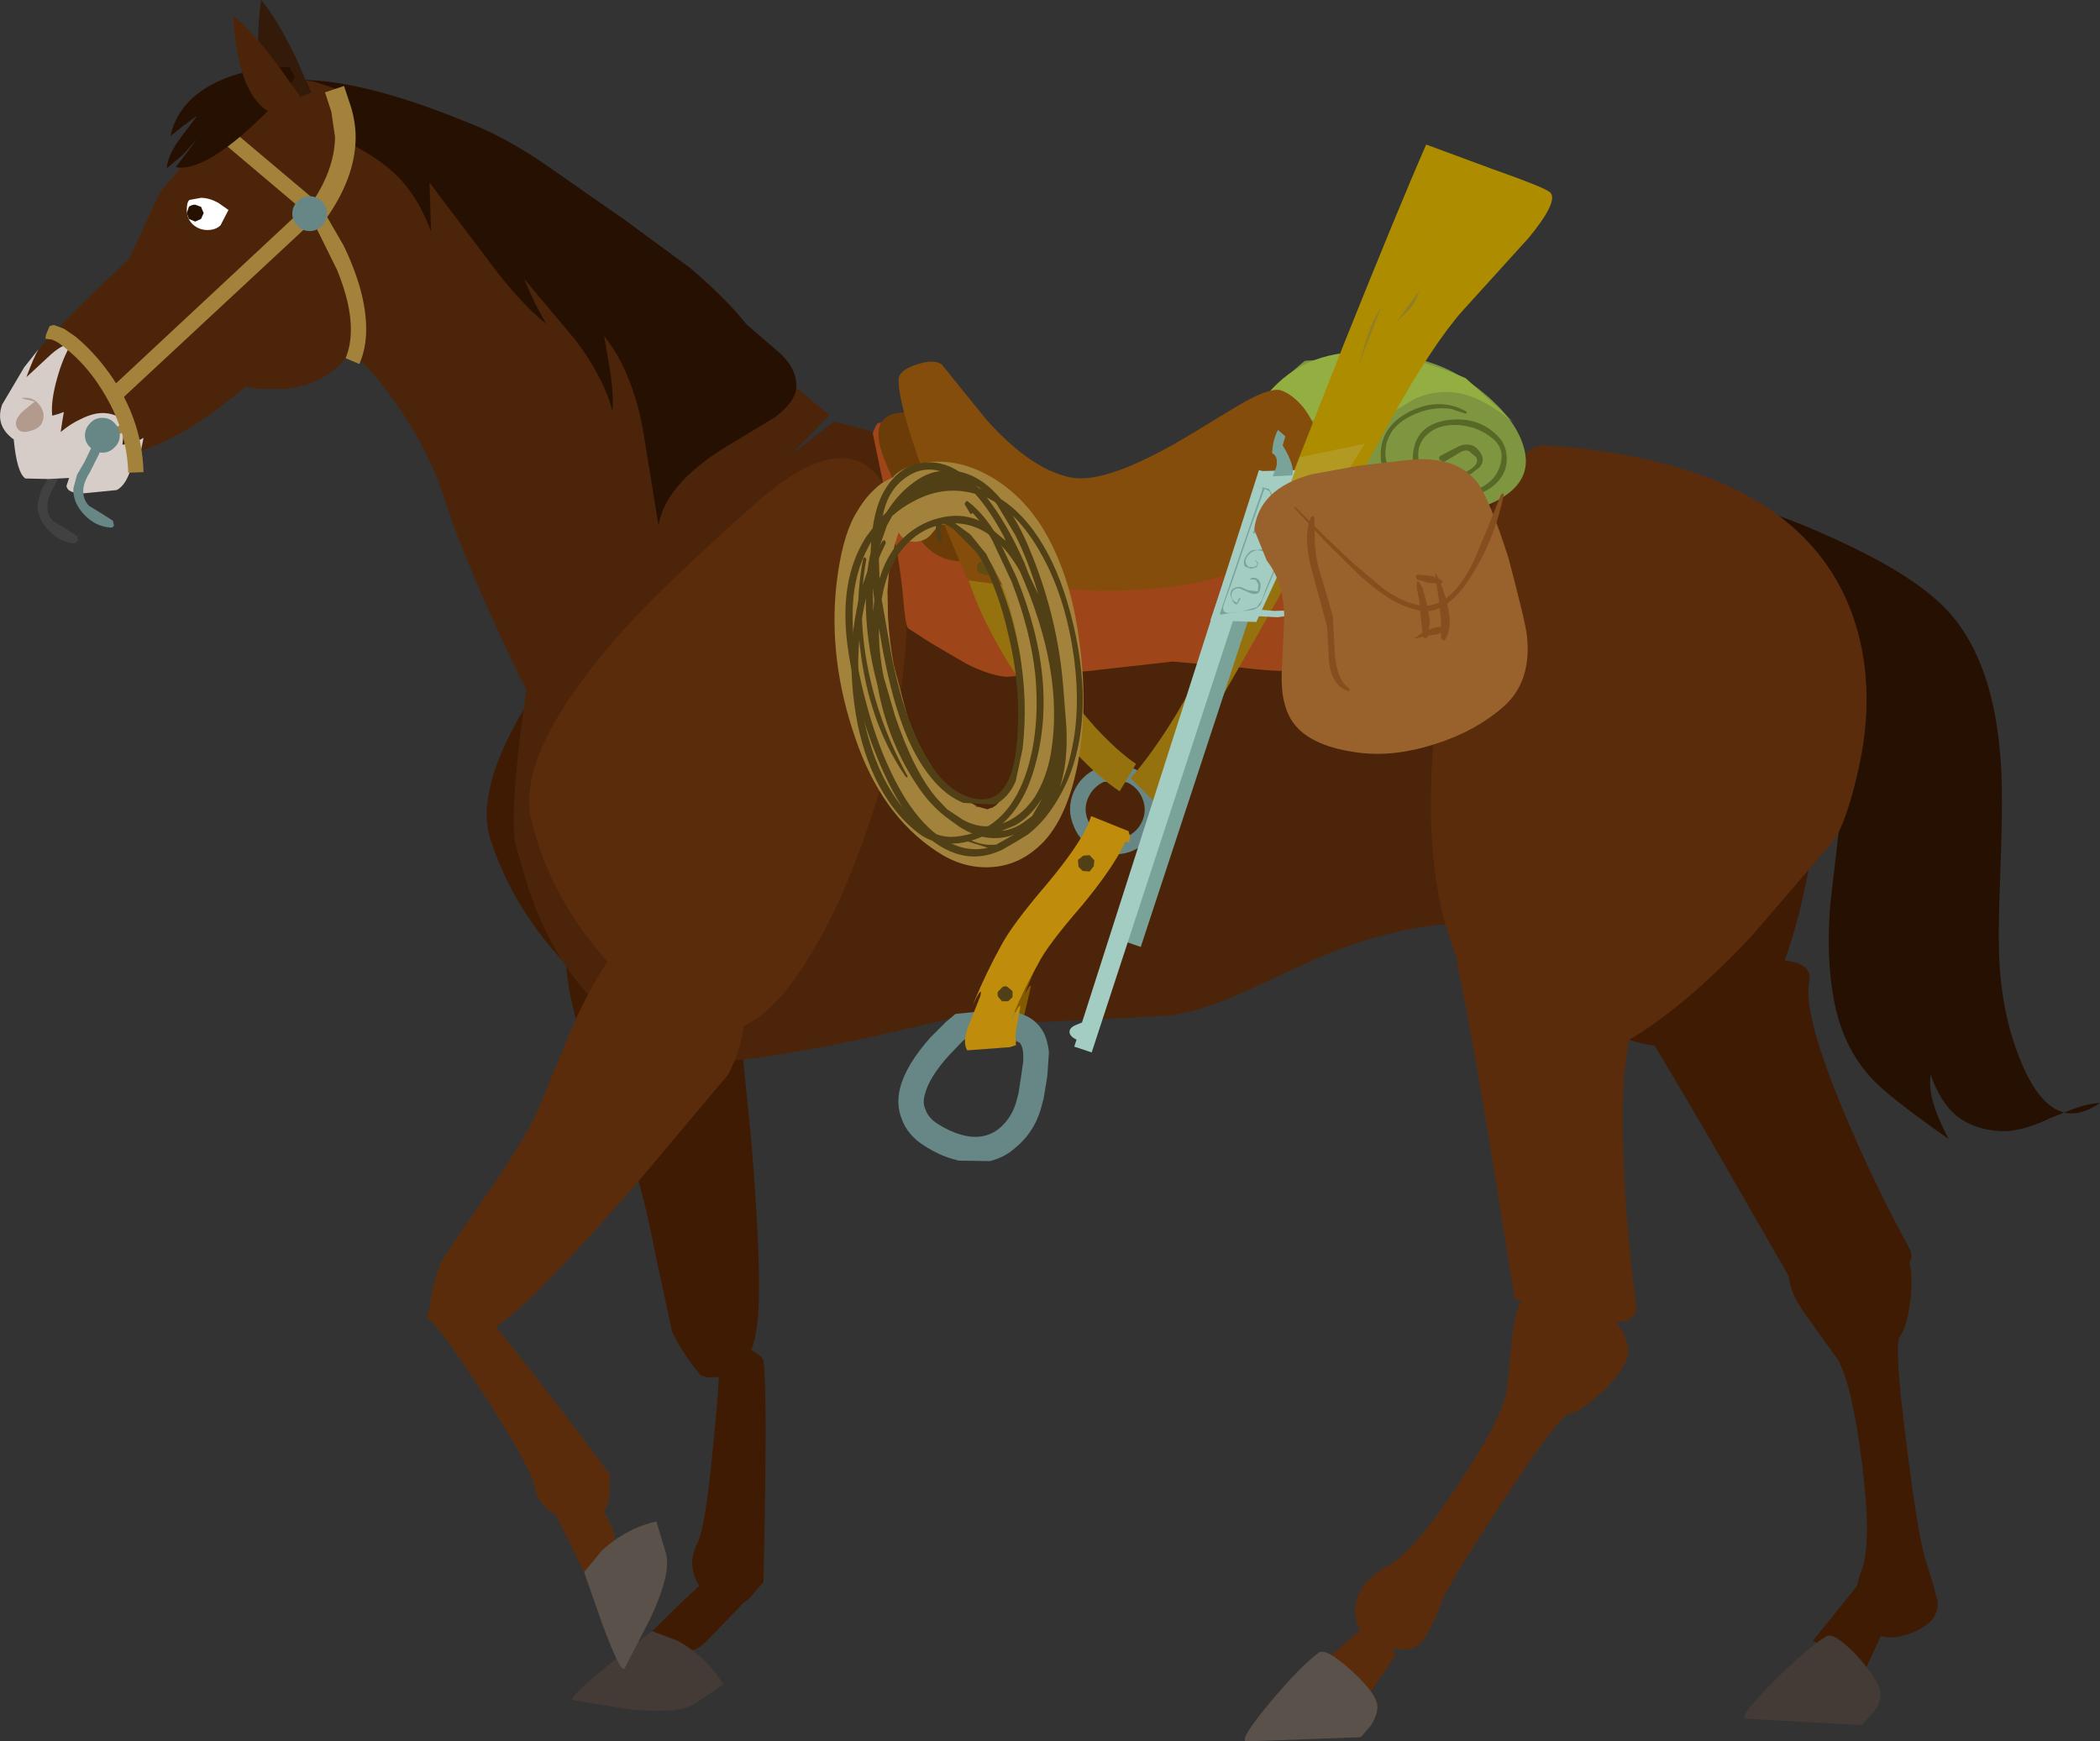 <?xml version="1.0" encoding="UTF-8" standalone="no"?>
<svg xmlns:xlink="http://www.w3.org/1999/xlink" height="165.05px" width="199.0px" xmlns="http://www.w3.org/2000/svg">
  <rect width="100%" height="100%" fill="#333333" stroke="none"/>
  <g transform="matrix(1.0, 0.0, 0.0, 1.0, 1.6, -1.2)">
    <path d="M175.15 150.55 L177.8 153.7 175.0 159.8 170.2 156.7 175.15 150.55" fill="#3f1b03" fill-rule="evenodd" stroke="none"/>
    <path d="M171.45 156.3 Q172.15 155.85 174.25 158.0 176.25 160.2 176.55 161.4 176.8 162.35 175.85 163.6 L174.8 164.7 163.85 164.1 Q163.1 163.95 166.45 160.6 169.7 157.35 171.45 156.3" fill="#443b36" fill-rule="evenodd" stroke="none"/>
    <path d="M52.05 92.25 Q58.9 84.8 64.2 89.35 66.9 91.65 68.2 95.4 L69.55 108.85 Q70.75 123.05 70.1 127.1 69.5 131.1 67.1 131.7 L65.45 131.75 64.8 131.55 Q63.1 129.5 62.1 127.45 L60.55 120.3 Q59.3 113.8 58.2 111.05 L54.4 102.05 Q52.15 96.1 52.05 92.25" fill="#3f1b03" fill-rule="evenodd" stroke="none"/>
    <path d="M77.8 50.9 Q79.1 55.65 79.05 62.7 79.0 69.05 77.95 74.05 75.8 84.55 72.4 91.35 68.5 99.4 64.05 99.4 59.15 99.45 53.4 93.95 47.35 88.25 44.9 80.85 42.8 74.5 52.5 61.95 56.15 57.2 63.9 49.3 69.4 43.55 73.1 44.55 76.2 45.4 77.8 50.9" fill="#3f1b03" fill-rule="evenodd" stroke="none"/>
    <path d="M70.75 130.2 Q71.15 132.85 70.75 151.15 L69.4 152.7 Q67.8 154.1 66.45 153.25 64.85 152.2 64.25 150.7 63.65 149.05 64.45 147.55 65.25 146.05 66.0 138.0 66.8 130.2 66.45 128.95 66.2 127.9 68.4 128.7 70.6 129.45 70.75 130.2" fill="#3f1b03" fill-rule="evenodd" stroke="none"/>
    <path d="M163.05 51.45 Q167.35 55.45 169.8 61.65 171.75 66.55 171.5 68.45 L171.15 72.45 170.4 79.8 Q168.9 90.55 165.65 96.35 163.85 99.7 158.85 100.3 153.1 101.05 148.3 97.3 142.8 93.55 137.8 86.25 133.55 79.95 130.4 72.25 127.5 65.25 126.65 59.75 125.9 54.3 127.55 53.2 150.1 39.3 163.05 51.45" fill="#3f1b03" fill-rule="evenodd" stroke="none"/>
    <path d="M173.3 107.0 Q175.95 113.3 179.35 119.55 180.5 121.75 174.55 122.65 L168.45 123.1 160.6 109.45 Q152.6 95.75 152.05 95.35 151.6 95.1 154.5 94.2 L160.9 92.7 Q170.5 91.1 169.85 94.25 169.2 97.3 173.3 107.0" fill="#3f1b03" fill-rule="evenodd" stroke="none"/>
    <path d="M168.1 121.2 Q169.2 118.45 173.4 118.25 177.2 118.05 178.65 119.5 179.75 120.6 179.5 123.85 179.2 126.85 178.45 127.85 177.85 128.55 179.0 137.55 180.0 145.8 180.8 148.85 L181.5 151.05 182.0 152.95 Q182.2 155.0 179.45 156.0 176.45 157.15 174.95 154.95 173.7 152.9 174.8 150.05 175.8 147.55 174.85 139.9 173.9 132.4 172.55 130.05 L169.25 125.45 Q167.45 122.75 168.1 121.2" fill="#3f1b03" fill-rule="evenodd" stroke="none"/>
    <path d="M169.4 57.3 Q171.05 61.85 168.7 67.65 166.55 73.0 161.6 78.0 156.75 83.0 151.0 85.9 144.85 88.95 139.75 88.7 131.6 88.3 122.7 92.25 L116.0 95.35 Q112.25 97.0 109.35 97.45 L95.55 98.15 88.65 97.7 80.45 99.6 Q71.25 101.55 66.25 101.85 56.6 100.3 51.4 91.8 49.7 89.0 48.5 85.5 L47.3 81.4 Q46.7 79.6 47.65 71.2 L48.75 63.15 77.45 41.15 Q83.05 42.5 101.55 48.3 L118.1 45.9 Q135.7 43.55 140.7 44.2 L147.95 44.85 Q152.9 45.4 156.35 46.35 166.5 49.25 169.4 57.3" fill="#4c2409" fill-rule="evenodd" stroke="none"/>
    <path d="M58.4 89.3 Q68.5 89.0 68.95 96.05 69.2 99.55 67.4 103.05 L58.7 113.4 Q49.25 124.2 45.95 126.55 42.65 128.9 40.5 127.6 L39.35 126.45 39.05 125.8 Q39.25 123.2 40.1 121.05 40.45 120.25 44.15 114.95 47.95 109.5 49.2 106.8 L52.95 97.8 Q55.7 92.0 58.4 89.3" fill="#5b2c0c" fill-rule="evenodd" stroke="none"/>
    <path d="M83.75 51.6 Q84.7 56.4 84.15 63.4 83.55 69.65 82.2 74.6 79.25 84.95 75.35 91.45 70.8 99.15 66.45 98.9 61.6 98.55 56.2 92.6 50.6 86.45 48.75 78.95 47.15 72.45 57.7 60.65 61.75 56.25 70.0 48.9 75.95 43.65 79.55 44.85 82.6 45.95 83.75 51.6" fill="#5b2c0c" fill-rule="evenodd" stroke="none"/>
    <path d="M43.25 124.6 Q45.3 126.4 56.2 140.95 L56.15 143.05 Q55.75 145.15 54.15 145.25 52.25 145.5 50.85 144.65 49.35 143.75 49.05 142.05 48.75 140.4 44.4 133.6 40.15 127.05 39.1 126.3 38.25 125.55 40.45 124.85 L43.25 124.6" fill="#5b2c0c" fill-rule="evenodd" stroke="none"/>
    <path d="M181.6 57.8 Q187.5 62.65 188.05 74.35 188.2 77.55 187.95 84.05 187.7 90.2 187.9 92.85 188.25 98.15 190.2 102.5 191.85 106.1 194.0 106.65 196.15 105.75 197.4 105.75 195.55 107.0 194.0 106.65 L192.75 107.15 Q189.8 108.55 187.9 108.4 185.4 108.25 183.8 106.95 182.25 105.65 181.35 103.05 181.15 104.5 181.75 106.2 182.05 107.2 183.05 109.15 177.3 105.1 175.85 103.5 172.9 100.4 172.1 95.5 171.45 91.7 171.85 86.8 L172.85 78.25 Q173.95 69.3 172.4 63.3 170.35 55.3 163.6 51.95 L163.6 52.95 158.95 49.05 Q162.25 47.9 170.75 51.6 178.2 54.85 181.6 57.8" fill="#261002" fill-rule="evenodd" stroke="none"/>
    <path d="M174.35 74.8 Q173.15 79.9 171.8 81.3 L164.4 89.9 Q156.95 97.85 150.9 100.75 147.55 102.35 143.0 100.0 137.95 97.35 136.25 91.45 133.85 85.2 134.0 76.4 134.1 68.75 136.0 60.6 137.75 53.25 140.25 48.3 142.75 43.3 144.7 43.4 171.2 45.15 174.8 62.55 175.95 68.3 174.35 74.8" fill="#5b2c0c" fill-rule="evenodd" stroke="none"/>
    <path d="M145.65 93.25 Q155.25 95.2 153.5 97.85 151.85 100.5 152.25 111.05 152.5 117.85 153.45 124.95 153.75 127.35 147.9 126.1 L141.95 124.35 139.45 108.8 Q136.8 93.15 136.45 92.65 L139.1 92.4 145.65 93.25" fill="#5b2c0c" fill-rule="evenodd" stroke="none"/>
    <path d="M143.65 123.4 Q146.2 122.05 149.55 124.65 152.5 126.95 152.7 129.05 152.8 130.55 150.5 132.85 148.35 134.95 147.1 135.2 146.2 135.3 141.2 142.9 136.6 149.85 135.2 152.55 L134.35 154.7 133.4 156.5 Q132.25 158.15 129.55 157.2 126.5 156.1 126.85 153.45 127.2 151.05 129.85 149.65 132.3 148.4 136.55 141.95 140.7 135.75 141.2 133.0 L141.75 127.4 Q142.15 124.2 143.65 123.4" fill="#5b2c0c" fill-rule="evenodd" stroke="none"/>
    <path d="M40.55 48.55 Q38.9 43.5 35.5 38.85 32.35 34.5 30.9 34.55 L30.8 23.65 Q30.6 12.3 30.15 9.5 37.7 10.75 58.1 25.75 68.35 33.3 77.0 40.55 L49.45 68.9 Q47.75 65.65 45.8 61.45 41.95 53.05 40.55 48.55" fill="#4c2409" fill-rule="evenodd" stroke="none"/>
    <path d="M72.05 34.45 Q73.75 35.9 73.85 37.5 74.05 39.05 71.9 40.7 L68.2 42.95 Q61.5 46.75 60.8 51.0 L59.3 41.75 Q58.25 36.3 55.65 33.05 L56.25 36.6 Q56.55 38.6 56.45 40.2 55.6 36.95 52.95 33.45 L48.05 27.6 49.0 29.75 50.15 31.9 Q47.45 29.7 44.35 25.45 L39.1 18.5 39.25 23.15 Q38.15 20.15 36.3 18.15 34.55 16.3 31.55 14.8 29.3 13.7 27.7 11.95 26.15 10.3 25.9 8.8 32.0 8.45 42.45 12.7 46.2 14.1 50.3 16.95 L57.75 22.15 63.8 26.6 Q67.15 29.45 69.15 31.95 L72.05 34.45 M25.9 8.8 L25.85 8.8 25.9 8.4 25.9 8.8" fill="#261002" fill-rule="evenodd" stroke="none"/>
    <path d="M6.35 43.9 Q6.35 44.6 5.85 45.05 5.35 45.55 4.7 45.55 4.0 45.55 3.55 45.05 3.05 44.6 3.05 43.9 3.05 43.25 3.55 42.75 4.0 42.25 4.7 42.25 5.4 42.25 5.85 42.75 6.35 43.25 6.35 43.9 Z" fill="none" stroke="#414141" stroke-linecap="butt" stroke-linejoin="miter-clip" stroke-miterlimit="4.0" stroke-width="1.0"/>
    <path d="M3.5 44.4 L3.5 44.35 Q3.6 44.1 3.85 44.2 4.75 44.5 4.35 45.65 L3.5 47.35 Q3.0 48.2 2.9 49.0 2.8 50.0 3.45 50.6 L4.6 51.3 5.7 52.0 5.8 52.45 5.45 52.7 Q4.05 52.6 3.0 51.45 1.9 50.3 1.95 48.95 L2.3 47.65 3.0 46.5 3.6 45.1 3.55 44.75 3.5 44.4" fill="#414141" fill-rule="evenodd" stroke="none"/>
    <path d="M13.55 19.45 L16.5 15.95 19.45 12.5 Q22.65 9.0 23.8 8.5 L28.05 8.9 30.95 9.85 32.05 33.85 Q29.95 37.5 25.6 38.05 L22.85 38.05 21.7 37.85 18.65 40.25 Q14.9 42.9 11.75 43.95 L12.0 42.7 11.05 43.2 10.0 43.35 Q10.2 41.85 10.0 41.3 9.75 40.45 8.3 40.35 7.3 40.3 6.1 40.9 5.1 41.35 4.15 42.15 L4.3 41.15 4.45 40.25 3.9 40.45 3.35 40.6 Q3.2 39.25 3.8 37.1 4.35 35.1 5.15 33.8 4.25 33.8 2.95 35.05 L0.9 36.95 Q1.6 35.05 2.05 34.3 L2.6 33.7 2.7 33.65 2.7 33.6 Q5.7 30.35 10.65 25.7 L13.55 19.45" fill="#4c2409" fill-rule="evenodd" stroke="none"/>
    <path d="M2.95 35.05 Q4.25 33.8 5.15 33.8 4.35 35.1 3.8 37.1 3.2 39.25 3.35 40.6 L3.9 40.45 4.45 40.25 4.3 41.15 4.15 42.15 Q5.1 41.35 6.1 40.9 7.3 40.3 8.3 40.35 9.75 40.45 10.0 41.3 10.2 41.85 10.0 43.35 L11.05 43.2 12.0 42.7 11.75 43.95 11.15 44.15 Q10.65 47.05 9.45 47.65 L6.4 47.95 Q4.8 48.0 4.7 47.25 L4.95 46.5 3.0 46.6 0.8 46.55 Q0.0 46.0 -0.3 42.85 -2.1 41.55 -1.4 39.55 L0.7 36.0 2.05 34.3 Q1.6 35.05 0.9 36.95 L2.95 35.05" fill="#d6cdc8" fill-rule="evenodd" stroke="none"/>
    <path d="M20.05 21.1 L19.3 22.55 Q18.85 23.0 18.05 23.0 17.25 23.0 16.65 22.45 16.1 21.9 16.1 21.1 16.1 20.35 16.35 20.15 L17.45 19.95 Q18.2 19.95 19.05 20.4 L20.05 21.1" fill="#ffffff" fill-rule="evenodd" stroke="none"/>
    <path d="M17.7 21.4 L17.45 21.95 16.9 22.2 16.3 21.95 16.1 21.4 16.3 20.8 Q16.55 20.6 16.9 20.6 L17.45 20.8 17.7 21.4" fill="#261002" fill-rule="evenodd" stroke="none"/>
    <path d="M0.5 38.9 L0.8 38.9 Q1.65 38.9 2.15 39.6 2.7 40.3 2.45 41.1 2.25 41.8 1.25 42.05 0.2 42.35 -0.05 41.6 -0.25 40.95 0.55 40.2 L1.7 39.25 0.6 39.0 0.5 38.9" fill="#b29a8d" fill-rule="evenodd" stroke="none"/>
    <path d="M25.3 11.05 Q24.45 10.85 23.75 9.5 22.35 6.85 23.15 1.2 24.6 2.9 26.4 6.6 L27.9 9.95 25.3 11.05" fill="#331a09" fill-rule="evenodd" stroke="none"/>
    <path d="M32.1 14.2 Q32.1 18.0 29.25 22.0 L27.65 20.85 Q30.1 17.45 30.15 14.2 L29.8 11.8 29.2 9.95 31.0 9.35 31.65 11.3 Q32.1 12.8 32.1 14.2" fill="#a3833b" fill-rule="evenodd" stroke="none"/>
    <path d="M31.15 35.15 Q31.65 33.95 31.65 32.4 31.65 30.0 30.35 26.8 L28.2 22.45 27.6 21.55 18.2 13.6 19.15 12.5 28.7 20.55 28.75 20.65 30.95 24.45 Q33.1 28.9 33.1 32.4 33.1 34.25 32.45 35.7 L31.15 35.15" fill="#a3833b" fill-rule="evenodd" stroke="none"/>
    <path d="M28.65 21.6 L10.0 38.95 9.0 37.9 27.65 20.5 28.65 21.6" fill="#a3833b" fill-rule="evenodd" stroke="none"/>
    <path d="M5.55 33.1 Q7.05 34.35 8.25 35.9 11.85 40.5 12.0 45.95 L10.55 46.0 Q10.45 42.25 8.45 38.8 6.95 36.15 4.85 34.4 3.85 33.55 3.45 33.45 L3.4 33.4 2.7 33.3 2.75 32.95 3.1 32.1 3.5 32.0 4.45 32.35 5.55 33.1" fill="#a3833b" fill-rule="evenodd" stroke="none"/>
    <path d="M8.85 42.45 L8.65 42.2 8.8 41.9 9.6 41.6 10.15 41.3 Q10.45 41.2 10.65 41.45 L10.6 41.9 9.8 42.3 8.85 42.45" fill="#a3833b" fill-rule="evenodd" stroke="none"/>
    <path d="M9.75 42.45 Q9.75 43.15 9.25 43.6 8.8 44.1 8.1 44.1 7.4 44.1 6.95 43.6 6.45 43.15 6.45 42.45 6.45 41.8 6.95 41.3 7.4 40.8 8.1 40.8 8.8 40.8 9.25 41.3 9.75 41.8 9.75 42.45" fill="#668785" fill-rule="evenodd" stroke="none"/>
    <path d="M29.4 21.45 Q29.4 22.1 28.9 22.6 28.4 23.1 27.75 23.1 27.05 23.1 26.6 22.6 26.1 22.1 26.1 21.45 26.1 20.75 26.6 20.3 27.05 19.8 27.75 19.8 28.4 19.8 28.9 20.3 29.4 20.75 29.4 21.45" fill="#668785" fill-rule="evenodd" stroke="none"/>
    <path d="M6.9 42.9 L6.95 42.9 Q7.05 42.65 7.25 42.75 8.15 43.05 7.8 44.2 L6.95 45.9 Q6.4 46.75 6.3 47.5 6.2 48.5 6.85 49.15 L8.0 49.85 9.1 50.55 9.2 51.0 Q9.1 51.25 8.85 51.2 7.45 51.1 6.4 50.0 5.3 48.85 5.35 47.5 L5.7 46.2 6.4 45.0 7.05 43.65 6.95 43.3 6.9 42.9" fill="#668785" fill-rule="evenodd" stroke="none"/>
    <path d="M25.85 7.55 L26.35 8.5 Q24.8 11.0 21.45 13.9 17.35 17.45 15.05 17.05 L17.1 14.35 15.75 15.85 14.2 17.15 Q14.3 16.0 15.3 14.55 L17.1 12.15 15.8 13.1 14.55 14.1 Q15.3 10.7 19.0 8.95 22.0 7.55 25.85 7.55" fill="#261002" fill-rule="evenodd" stroke="none"/>
    <path d="M24.5 11.95 Q23.65 11.9 22.7 10.75 20.8 8.4 20.5 2.7 22.25 4.05 24.7 7.35 L26.85 10.35 24.5 11.95" fill="#4c2409" fill-rule="evenodd" stroke="none"/>
    <path d="M128.6 154.55 L130.65 158.05 126.95 163.6 122.7 159.7 128.6 154.55" fill="#5b2c0c" fill-rule="evenodd" stroke="none"/>
    <path d="M123.35 157.85 Q124.0 157.35 126.25 159.35 128.45 161.3 128.85 162.5 129.15 163.4 128.3 164.75 L127.35 165.85 116.5 166.25 Q115.75 166.15 118.8 162.5 121.7 159.05 123.35 157.85" fill="#5b514b" fill-rule="evenodd" stroke="none"/>
    <path d="M66.2 150.05 L69.4 152.5 68.3 153.7 65.25 156.85 Q63.65 158.4 61.75 157.25 L60.2 155.8 62.95 153.1 66.2 150.05" fill="#3f1b03" fill-rule="evenodd" stroke="none"/>
    <path d="M60.2 155.8 L62.7 156.75 Q65.4 158.3 66.95 160.85 L64.35 162.6 Q62.8 163.7 58.05 163.2 L52.75 162.35 Q52.0 162.3 56.0 159.05 L60.2 155.8" fill="#443b36" fill-rule="evenodd" stroke="none"/>
    <path d="M50.2 142.75 L53.5 140.45 54.35 141.85 56.3 145.75 Q57.25 147.8 55.6 149.2 L53.75 150.2 52.05 146.75 Q50.35 143.35 50.2 142.75" fill="#5b2c0c" fill-rule="evenodd" stroke="none"/>
    <path d="M53.75 150.2 L55.45 148.15 Q57.75 146.05 60.6 145.4 L61.5 148.4 Q62.05 150.25 60.05 154.55 L57.6 159.3 Q57.3 160.0 55.5 155.2 L53.75 150.2" fill="#5b514b" fill-rule="evenodd" stroke="none"/>
    <path d="M116.6 45.65 Q121.4 42.95 123.3 44.2 125.0 45.3 125.4 50.75 L125.85 59.0 125.6 62.9 Q125.2 64.15 122.95 64.6 120.7 65.05 116.25 64.5 L109.55 63.9 101.55 64.8 93.75 65.35 Q92.15 65.2 90.05 64.15 L86.7 62.2 84.45 60.75 Q84.2 60.45 84.0 58.05 83.75 54.85 82.75 50.15 L81.1 42.25 81.35 41.65 81.6 41.25 81.55 41.35 Q82.05 41.0 83.65 42.1 L86.7 44.45 Q93.95 49.5 101.4 49.8 108.75 50.05 116.6 45.65" fill="#9e4519" fill-rule="evenodd" stroke="none"/>
    <path d="M83.05 46.7 Q82.0 44.45 81.75 43.3 81.1 40.15 84.5 40.3 L97.15 53.2 92.9 54.0 89.25 54.4 Q85.7 54.15 84.25 49.55 L83.05 46.7" fill="#6b3c08" fill-rule="evenodd" stroke="none"/>
    <path d="M130.05 34.85 Q134.3 35.1 137.55 37.35 141.9 40.4 142.8 43.6 143.9 47.45 138.75 49.3 L130.95 49.5 Q129.7 48.95 127.85 47.6 L124.4 45.15 Q123.3 44.55 120.65 44.65 118.2 44.8 117.6 44.2 116.0 42.75 117.15 40.6 117.8 39.4 119.8 37.35 L121.45 35.9 122.05 35.4 130.05 34.85" fill="#7f9641" fill-rule="evenodd" stroke="none"/>
    <path d="M129.75 43.4 Q129.45 45.0 130.45 46.2 131.35 47.2 133.0 47.65 L136.0 48.05 Q137.65 48.0 138.85 47.35 140.25 46.6 140.6 45.15 141.0 43.6 139.7 42.65 138.5 41.7 136.8 41.5 134.95 41.35 133.85 42.2 132.7 43.1 132.8 44.5 132.9 46.0 134.3 46.25 135.3 46.45 136.35 46.25 137.5 46.0 138.15 45.35 138.5 44.95 138.3 44.55 L137.6 43.95 Q137.15 43.75 136.4 44.3 L135.2 45.0 134.8 44.75 Q134.7 44.45 135.0 44.35 L136.25 43.7 Q137.0 43.25 137.6 43.35 138.3 43.4 138.8 44.3 139.1 44.9 138.6 45.5 L137.55 46.3 Q135.7 47.15 133.95 46.6 131.95 46.05 132.35 43.85 132.8 41.35 135.7 41.0 138.45 40.7 140.2 42.4 141.05 43.2 141.15 44.25 141.3 45.35 140.75 46.3 139.65 48.05 136.8 48.45 134.45 48.8 132.15 47.95 129.4 46.9 129.25 44.65 129.05 41.7 132.0 40.2 134.85 38.8 137.35 40.2 L137.4 40.35 137.25 40.4 135.9 39.95 Q133.95 39.7 132.15 40.6 130.15 41.55 129.75 43.4" fill="#586826" fill-rule="evenodd" stroke="none"/>
    <path d="M126.5 34.6 Q131.0 34.35 137.3 37.05 L141.85 41.25 Q139.35 39.2 137.25 38.6 134.85 37.95 132.45 39.0 L129.05 41.05 124.9 41.25 120.9 40.8 117.1 40.55 Q120.4 34.95 126.5 34.6" fill="#94af41" fill-rule="evenodd" stroke="none"/>
    <path d="M108.0 76.35 Q108.7 77.9 108.0 79.6 107.3 81.15 105.7 81.85 104.05 82.5 102.45 81.85 100.8 81.15 100.15 79.5 99.45 77.9 100.15 76.25 100.85 74.65 102.45 74.0 104.1 73.35 105.75 74.0 107.35 74.7 108.0 76.35 M106.65 76.85 Q106.2 75.8 105.2 75.35 L103.0 75.3 Q101.95 75.8 101.5 76.85 101.05 77.9 101.5 78.95 101.9 80.05 103.0 80.5 104.05 80.9 105.15 80.5 106.2 80.05 106.65 79.0 107.1 77.95 106.65 76.85" fill="#668785" fill-rule="evenodd" stroke="none"/>
    <path d="M102.25 70.2 Q104.4 72.5 106.05 73.6 L104.5 76.2 Q100.45 73.5 95.8 66.85 91.0 59.9 89.75 54.6 L92.55 53.85 Q93.05 56.1 94.65 59.15 96.1 62.05 98.15 65.0 100.15 67.85 102.25 70.2" fill="#96720e" fill-rule="evenodd" stroke="none"/>
    <path d="M123.35 42.9 Q124.3 47.55 119.8 52.55 115.55 57.25 102.4 57.2 L93.8 56.7 90.1 56.2 86.8 48.35 Q83.55 39.95 83.55 37.2 83.55 36.3 85.25 35.75 86.9 35.2 87.65 35.75 L91.85 40.95 Q96.1 45.7 99.85 46.45 103.25 47.15 111.1 42.45 116.1 39.4 116.4 39.25 118.9 37.9 119.8 38.2 120.9 38.6 121.9 39.8 122.95 41.15 123.35 42.9" fill="#844d0b" fill-rule="evenodd" stroke="none"/>
    <path d="M119.25 53.2 L118.95 53.7 118.35 53.9 117.65 53.7 117.4 53.2 Q117.4 52.9 117.65 52.65 L118.35 52.45 118.95 52.65 119.25 53.2" fill="#634c14" fill-rule="evenodd" stroke="none"/>
    <path d="M105.55 74.95 Q107.65 72.55 109.9 68.85 L113.85 62.05 116.95 56.5 Q118.65 53.2 119.15 51.0 L122.0 51.75 Q121.3 54.4 119.5 57.95 L116.3 63.6 112.3 70.55 Q109.95 74.45 107.65 77.05 L107.6 77.0 105.55 74.95" fill="#96720e" fill-rule="evenodd" stroke="none"/>
    <path d="M119.65 54.2 L120.2 53.2 Q121.4 54.05 121.45 55.05 L121.4 55.55 121.15 55.4 Q120.9 54.55 119.65 54.2" fill="#79a398" fill-rule="evenodd" stroke="none"/>
    <path d="M119.0 46.35 L120.95 47.0 106.5 90.95 104.9 90.4 119.0 46.35" fill="#79a398" fill-rule="evenodd" stroke="none"/>
    <path d="M126.7 47.4 L120.85 46.25 125.65 34.05 Q131.0 20.7 133.55 14.9 L139.9 17.25 Q144.6 18.9 145.25 19.4 146.2 20.15 143.3 23.7 L137.0 30.65 Q134.2 33.8 130.2 40.95 L126.7 47.4" fill="#ad8c00" fill-rule="evenodd" stroke="none"/>
    <path d="M113.1 60.0 L117.9 45.85 121.55 45.75 127.35 46.55 124.25 52.1 121.05 52.35 117.45 60.15 113.1 60.0" fill="#a3ccc2" fill-rule="evenodd" stroke="none"/>
    <path d="M117.7 45.75 L119.7 46.4 101.85 100.95 100.2 100.4 117.7 45.75" fill="#a3ccc2" fill-rule="evenodd" stroke="none"/>
    <path d="M119.0 46.35 L119.35 45.45 Q119.55 44.45 118.95 44.15 119.0 42.9 119.5 41.95 L120.2 42.55 119.95 43.4 Q121.15 45.4 120.85 46.25 L119.0 46.35" fill="#79a398" fill-rule="evenodd" stroke="none"/>
    <path d="M123.8 51.5 L124.25 52.1 122.15 58.05 Q121.45 59.55 119.45 59.7 L117.55 59.6 117.95 59.0 119.15 59.1 120.95 59.05 Q121.65 58.8 122.5 56.2 122.7 55.55 122.45 55.1 L122.25 54.7 122.75 54.4 123.55 53.35 Q123.95 52.45 123.8 51.5" fill="#a3ccc2" fill-rule="evenodd" stroke="none"/>
    <path d="M101.2 98.0 L101.0 99.95 100.35 99.7 Q99.75 99.4 99.75 99.0 99.75 98.6 100.35 98.35 L101.2 98.0" fill="#a3ccc2" fill-rule="evenodd" stroke="none"/>
    <path d="M123.25 49.3 L121.25 49.15 120.2 48.45 121.55 44.55 127.75 43.25 126.0 46.0 Q124.1 48.8 123.25 49.3" fill="#b29a22" fill-rule="evenodd" stroke="none"/>
    <path d="M122.25 48.75 L121.95 48.45 121.9 48.05 122.15 47.65 122.65 47.65 122.95 47.95 123.0 48.35 122.75 48.7 122.25 48.75" fill="#a3ccc2" fill-rule="evenodd" stroke="none"/>
    <path d="M114.05 59.45 L114.0 59.35 116.0 53.45 118.05 47.55 118.1 47.5 118.05 47.5 Q117.9 47.4 118.05 47.4 L118.65 47.55 118.95 48.05 Q119.1 48.9 120.05 49.4 L121.8 50.05 121.8 50.1 121.8 50.8 121.7 50.85 121.0 51.05 120.75 51.85 119.95 53.55 118.3 57.4 117.9 58.4 Q117.65 58.85 117.1 59.0 L114.05 59.45 M116.65 51.95 L115.15 56.35 114.35 58.55 Q114.15 59.3 114.85 59.3 L116.1 59.15 117.5 58.75 118.0 58.05 118.3 57.15 121.05 50.6 121.15 50.6 121.55 50.7 121.7 50.45 Q121.8 50.1 121.4 50.05 L119.95 49.45 118.95 48.5 118.75 47.85 Q118.65 47.65 118.2 47.55 L118.2 47.6 116.65 51.95" fill="#79a398" fill-rule="evenodd" stroke="none"/>
    <path d="M118.0 50.15 L117.9 50.1 117.85 49.95 Q118.25 49.2 118.7 49.35 119.3 49.5 119.2 51.0 119.05 52.1 119.4 52.1 L120.3 51.55 120.55 51.2 120.15 51.1 120.1 51.05 120.7 51.0 120.4 51.65 119.8 52.1 Q119.3 52.4 119.15 52.0 119.0 51.7 119.1 50.9 L118.95 49.85 118.6 49.45 118.1 49.75 117.95 50.05 118.15 50.1 118.35 50.1 118.55 50.0 118.3 50.2 118.0 50.15" fill="#79a398" fill-rule="evenodd" stroke="none"/>
    <path d="M117.15 51.75 L117.2 51.5 117.35 51.45 117.45 51.5 118.0 52.25 118.1 52.3 118.2 52.35 118.15 52.1 118.05 51.95 118.05 51.9 118.1 51.9 118.35 52.15 118.3 52.5 118.2 52.5 117.55 51.9 117.35 51.6 117.25 51.8 117.15 51.75" fill="#79a398" fill-rule="evenodd" stroke="none"/>
    <path d="M116.75 53.75 Q116.35 54.15 116.45 54.6 L116.7 54.95 117.2 54.95 Q117.85 54.7 117.3 54.35 L117.35 54.3 117.65 54.55 117.5 54.95 116.9 55.1 116.4 54.9 Q116.15 54.6 116.4 54.05 116.65 53.55 117.05 53.35 L118.15 53.25 119.15 53.8 119.1 53.85 Q118.05 53.35 117.55 53.35 117.05 53.4 116.75 53.75" fill="#79a398" fill-rule="evenodd" stroke="none"/>
    <path d="M115.65 58.45 Q115.45 58.55 115.25 58.25 L115.0 57.6 Q115.0 57.15 115.25 57.0 115.65 56.75 116.0 56.85 L116.7 57.15 117.6 57.25 117.65 56.6 117.4 56.15 116.85 56.1 116.75 56.1 116.85 56.05 Q117.35 55.8 117.7 56.2 117.95 56.55 117.8 57.1 117.65 57.7 116.85 57.4 L115.95 57.0 Q115.5 56.85 115.2 57.25 114.95 57.65 115.3 58.15 L115.6 58.35 115.8 57.95 115.9 57.85 115.95 57.95 115.65 58.45" fill="#79a398" fill-rule="evenodd" stroke="none"/>
    <path d="M135.7 21.25 L134.25 23.45 133.75 24.15 135.7 21.25" fill="#937e28" fill-rule="evenodd" stroke="none"/>
    <path d="M129.3 30.3 L127.15 35.8 127.95 33.15 Q128.45 31.6 129.3 30.3" fill="#937e28" fill-rule="evenodd" stroke="none"/>
    <path d="M132.9 28.75 Q132.55 29.95 131.75 30.75 L130.75 31.7 132.9 28.75" fill="#937e28" fill-rule="evenodd" stroke="none"/>
    <path d="M122.7 46.15 L127.1 45.35 131.35 44.85 Q136.1 44.2 138.3 46.8 139.5 48.3 141.35 54.1 143.0 60.35 143.1 61.5 143.55 65.85 140.85 68.2 138.15 70.55 134.3 71.75 130.55 72.95 127.25 72.55 122.8 72.0 121.1 69.9 119.8 68.3 119.85 65.2 L120.1 59.6 Q120.0 56.3 118.45 54.35 L117.25 51.4 Q117.7 47.5 122.7 46.15" fill="#99622c" fill-rule="evenodd" stroke="none"/>
    <path d="M140.65 48.05 L140.85 47.95 140.9 48.1 Q140.05 52.2 138.0 55.5 135.65 59.4 133.2 59.1 131.6 58.9 129.9 57.8 128.75 57.1 127.1 55.6 L124.0 52.55 121.05 49.35 121.05 49.25 121.15 49.25 123.85 51.95 126.65 54.6 129.5 57.0 Q131.25 58.25 132.8 58.55 135.65 59.15 138.0 54.5 L139.35 51.3 140.65 48.05" fill="#844e1e" fill-rule="evenodd" stroke="none"/>
    <path d="M132.7 56.35 L132.75 56.3 132.85 56.35 133.0 56.6 133.2 56.9 133.65 58.6 133.9 60.1 133.7 61.6 133.45 61.7 133.25 61.55 133.05 59.85 132.9 58.2 132.65 56.85 132.7 56.35" fill="#844e1e" fill-rule="evenodd" stroke="none"/>
    <path d="M134.8 58.4 L134.4 55.6 134.45 55.55 134.5 55.6 Q135.3 57.2 135.6 58.7 136.05 60.75 135.35 61.8 135.25 61.95 135.15 61.9 L134.95 61.7 134.95 60.05 134.8 58.4" fill="#844e1e" fill-rule="evenodd" stroke="none"/>
    <path d="M132.55 61.75 L132.5 61.65 Q134.2 60.4 135.45 60.65 L135.55 60.75 135.5 60.8 Q135.05 61.3 134.05 61.4 132.9 61.55 132.55 61.75" fill="#844e1e" fill-rule="evenodd" stroke="none"/>
    <path d="M132.65 56.1 L132.55 55.8 132.75 55.65 134.1 55.8 Q134.8 56.0 135.05 56.25 L135.1 56.4 135.0 56.5 133.75 56.45 132.65 56.1" fill="#844e1e" fill-rule="evenodd" stroke="none"/>
    <path d="M122.6 50.25 L122.8 50.1 122.95 50.25 123.0 52.8 Q123.1 54.2 123.45 55.35 L124.1 57.5 124.7 59.65 124.9 63.3 Q125.1 65.65 126.25 66.45 L126.3 66.65 126.15 66.7 Q124.65 66.2 124.35 64.05 L124.15 60.55 122.75 55.4 Q121.85 52.3 122.6 50.25" fill="#844e1e" fill-rule="evenodd" stroke="none"/>
    <path d="M92.8 55.0 Q92.8 55.35 92.5 55.5 L91.85 55.75 91.2 55.5 Q90.95 55.35 90.95 55.0 90.95 54.7 91.2 54.5 L91.85 54.3 92.5 54.5 Q92.8 54.7 92.8 55.0" fill="#634c14" fill-rule="evenodd" stroke="none"/>
    <path d="M104.4 79.9 L104.35 79.95 104.4 80.2 104.4 80.55 104.2 80.45 Q103.55 82.05 101.3 85.0 98.9 88.15 98.1 89.75 96.85 92.1 95.7 94.9 L95.5 95.45 95.75 95.0 Q96.25 94.15 96.0 95.1 L95.3 98.05 Q95.05 99.6 95.15 99.7 L94.5 100.1 90.05 100.7 Q89.75 99.55 90.9 97.45 L92.55 94.1 92.7 93.5 Q93.95 90.95 95.35 88.5 96.35 86.7 98.95 83.55 101.3 80.8 101.9 79.4 L102.05 79.0 102.1 78.9 104.4 79.85 104.4 79.9" fill="#825a00" fill-rule="evenodd" stroke="none"/>
    <path d="M97.65 103.15 L97.3 105.3 97.15 105.85 Q96.55 108.4 94.6 110.0 93.6 110.9 92.2 111.25 L89.15 111.2 89.1 111.15 Q87.65 110.85 86.0 109.8 84.4 108.8 83.85 107.25 83.3 105.9 83.7 104.3 84.25 102.15 86.55 99.55 L88.05 98.05 88.7 97.5 88.95 97.3 92.45 96.95 92.45 97.0 94.65 97.15 Q96.2 97.5 97.0 98.6 97.65 99.45 97.8 100.95 L97.65 103.15 M95.35 101.9 Q95.45 100.55 95.05 100.05 L94.15 99.5 92.6 99.4 89.9 99.65 89.65 99.85 88.35 101.2 Q86.45 103.3 86.05 104.9 85.8 105.75 86.1 106.35 86.35 107.15 87.3 107.75 88.6 108.55 89.7 108.8 91.65 109.3 93.1 108.15 94.4 107.05 94.8 105.25 L94.9 104.9 95.15 103.3 95.35 101.9" fill="#668785" fill-rule="evenodd" stroke="none"/>
    <path d="M105.4 81.05 L105.05 80.95 Q104.0 83.3 100.95 87.0 97.6 90.85 96.75 92.6 95.4 94.95 94.35 97.55 L94.25 97.9 94.55 97.25 Q95.2 96.05 95.05 96.85 L94.65 99.05 Q94.6 100.1 94.7 100.25 L94.1 100.45 90.05 100.75 Q89.55 99.9 90.25 98.25 L91.3 95.6 Q91.5 94.7 90.9 95.8 L90.6 96.45 90.75 96.05 Q91.85 93.4 93.2 90.95 94.25 88.9 97.6 85.0 100.6 81.4 101.5 79.35 L101.8 78.55 105.4 80.0 105.35 80.05 105.4 80.2 105.5 80.5 105.4 81.05" fill="#bf8c0c" fill-rule="evenodd" stroke="none"/>
    <path d="M102.05 83.3 L101.65 83.8 101.0 83.75 100.6 83.35 100.55 82.7 101.05 82.3 101.65 82.25 102.1 82.75 102.05 83.3" fill="#514016" fill-rule="evenodd" stroke="none"/>
    <path d="M94.35 95.7 L93.95 96.1 93.35 96.1 93.0 95.7 Q92.85 95.4 93.0 95.15 L93.4 94.75 Q93.65 94.6 93.9 94.75 L94.35 95.15 94.35 95.7" fill="#514016" fill-rule="evenodd" stroke="none"/>
    <path d="M92.4 54.75 L91.8 53.8 91.45 53.4 Q89.9 51.65 88.45 51.0 88.9 51.2 88.0 50.9 L87.85 50.9 87.6 50.9 87.45 50.9 87.35 51.0 86.55 51.95 Q86.0 52.5 85.15 52.55 84.2 52.55 83.75 51.95 L83.55 51.65 Q82.95 53.5 82.65 55.3 L82.5 57.25 82.55 59.75 Q82.7 62.15 83.1 64.25 L84.3 68.8 Q85.05 71.1 86.1 72.9 L87.15 74.6 88.25 75.75 89.2 76.55 89.15 76.5 89.55 76.8 90.95 77.6 91.0 77.65 Q90.5 77.5 90.9 77.65 91.25 77.8 91.0 77.65 L91.05 77.65 91.95 77.9 92.0 77.9 92.1 77.85 92.5 77.7 92.25 77.85 92.55 77.7 92.5 77.7 92.75 77.55 92.55 77.75 93.1 77.2 93.35 76.95 94.05 75.65 94.1 75.5 94.45 74.5 95.0 72.2 95.1 71.65 95.15 71.25 95.25 69.95 95.35 67.25 95.15 64.25 95.1 63.3 94.85 62.0 Q94.3 59.05 93.35 56.6 L93.25 56.35 92.4 54.75 M83.0 46.45 Q83.55 45.8 84.5 45.45 88.2 44.15 92.05 46.25 95.4 48.1 97.5 51.75 99.9 56.0 100.65 61.8 101.55 68.1 100.55 73.5 99.45 79.2 96.7 81.55 94.65 83.35 92.0 83.4 89.45 83.45 87.1 81.85 81.9 78.4 79.45 71.15 76.9 63.8 77.65 56.7 78.15 52.3 79.4 50.05 80.3 48.45 81.25 47.6 81.85 47.0 82.4 46.75 L83.0 46.45" fill="#a3833b" fill-rule="evenodd" stroke="none"/>
    <path d="M80.55 64.9 Q79.4 59.05 80.35 54.15 L84.35 74.8 Q81.65 70.6 80.55 64.9" fill="#a3833b" fill-rule="evenodd" stroke="none"/>
    <path d="M80.2 54.1 L80.35 54.0 80.5 54.2 Q79.55 59.25 80.7 64.8 81.75 69.95 84.4 74.75 L84.4 74.9 84.25 74.85 Q81.3 70.6 80.25 64.9 79.2 59.3 80.2 54.1" fill="#514016" fill-rule="evenodd" stroke="none"/>
    <path d="M96.95 77.25 L97.2 76.75 97.15 76.85 Q96.05 78.65 94.55 79.45 L93.3 79.95 Q94.3 79.85 95.25 79.25 L96.2 78.55 96.95 77.25 M81.1 56.9 L81.15 59.2 81.25 58.05 81.1 56.9 M80.9 53.6 L80.95 52.55 80.4 53.6 Q79.2 56.2 79.2 59.35 79.15 61.8 79.85 65.2 81.4 72.4 84.2 76.9 85.85 79.5 87.75 80.7 89.85 82.05 92.0 81.55 L89.95 80.9 89.95 80.75 Q90.0 80.65 90.1 80.7 91.45 81.4 92.8 81.25 L94.5 80.3 Q91.95 81.25 89.3 79.55 L88.4 78.9 Q86.6 77.65 85.15 75.4 82.45 71.25 81.55 66.15 80.4 61.8 80.45 57.9 80.45 55.5 80.9 53.6 M94.8 71.25 Q95.15 66.15 93.95 61.35 93.35 58.65 92.4 56.35 91.5 54.15 90.7 53.3 L88.75 51.35 Q88.15 50.95 87.85 50.85 L87.8 50.85 87.6 50.9 87.5 51.45 87.65 52.3 Q87.75 52.55 87.5 52.6 L87.2 52.45 Q87.0 51.6 87.1 51.05 85.5 51.5 84.2 52.9 82.45 54.85 81.95 58.0 L82.9 63.45 Q83.85 68.05 85.15 71.0 87.15 75.45 89.7 76.55 94.25 78.5 94.8 71.25 M95.05 55.35 Q94.15 53.75 93.0 52.6 91.2 50.85 88.9 50.8 L90.35 51.85 91.85 53.7 Q94.05 57.9 94.95 62.7 95.85 67.45 95.3 72.2 L94.65 75.25 Q93.95 76.85 92.65 77.45 L89.7 77.3 Q88.35 76.75 87.2 75.55 85.0 73.2 83.7 69.3 82.75 66.65 81.95 62.25 L81.7 60.75 Q81.65 62.65 82.05 64.9 L82.15 65.4 83.2 69.0 Q85.0 74.35 87.2 76.9 L88.15 77.9 89.65 78.9 Q91.3 79.8 92.9 79.4 95.0 78.85 96.45 76.75 97.6 74.9 98.0 72.5 99.25 64.85 95.05 55.35 M94.35 50.05 Q95.35 51.65 96.25 53.95 98.65 60.0 99.15 66.25 L99.45 70.05 Q99.6 73.1 99.0 75.25 L98.8 75.85 Q99.55 74.25 99.95 72.3 100.8 68.45 100.2 63.75 99.45 58.05 97.2 53.95 95.9 51.55 94.35 50.05 M93.7 52.45 L93.55 52.1 Q92.2 49.55 90.8 48.0 87.8 47.15 84.9 48.75 83.85 49.3 82.95 50.1 L82.45 51.0 81.65 53.3 81.75 56.05 Q82.35 54.0 83.6 52.6 85.2 50.85 87.4 50.3 89.75 49.7 91.7 50.8 L93.7 52.45 M92.65 48.75 L91.9 48.35 Q93.8 50.75 95.5 54.6 L95.9 55.65 96.8 57.55 Q95.8 54.25 94.6 51.9 L92.9 49.05 92.65 48.75 M87.5 45.85 Q85.85 45.4 84.4 46.35 82.7 47.45 82.15 49.65 L82.05 50.1 82.4 49.75 Q83.5 48.0 84.95 46.95 86.2 46.0 87.5 45.85 M90.85 47.2 L91.15 47.45 91.4 47.55 90.85 47.2 M83.0 46.6 Q84.1 45.35 85.55 45.1 87.5 44.75 89.3 45.9 91.45 46.35 93.25 48.5 94.95 49.6 96.35 51.5 98.35 54.25 99.55 58.3 100.85 62.65 101.0 66.8 101.1 71.6 99.55 75.2 98.05 78.55 95.8 80.3 L94.65 81.0 93.45 81.7 Q91.1 82.85 88.85 82.05 84.95 80.65 82.15 74.45 79.7 69.05 78.8 63.0 77.75 56.3 80.5 52.05 L81.1 51.25 Q81.25 50.15 81.55 49.2 82.05 47.65 83.0 46.6" fill="#514016" fill-rule="evenodd" stroke="none"/>
    <path d="M92.85 51.95 L94.7 55.85 Q98.9 66.1 96.3 74.4 95.0 78.6 92.0 80.25 90.4 81.05 88.9 81.15 87.1 81.25 85.75 80.4 83.05 78.5 81.3 74.85 79.85 71.75 79.35 67.9 78.8 63.75 79.4 59.95 80.05 55.7 82.05 52.45 L82.25 52.4 82.35 52.65 Q80.5 56.4 79.95 60.7 79.4 65.0 80.2 69.1 81.1 73.45 82.95 76.35 85.8 80.8 88.95 80.5 93.7 80.05 95.6 74.6 97.0 70.45 96.5 65.1 96.05 60.95 94.25 56.3 L92.45 52.45 Q91.6 50.9 90.55 49.8 L90.5 49.9 90.35 49.9 89.85 49.05 Q89.75 48.95 89.9 48.8 90.0 48.6 90.15 48.75 91.65 49.9 92.85 51.95" fill="#514016" fill-rule="evenodd" stroke="none"/>
  </g>
</svg>

